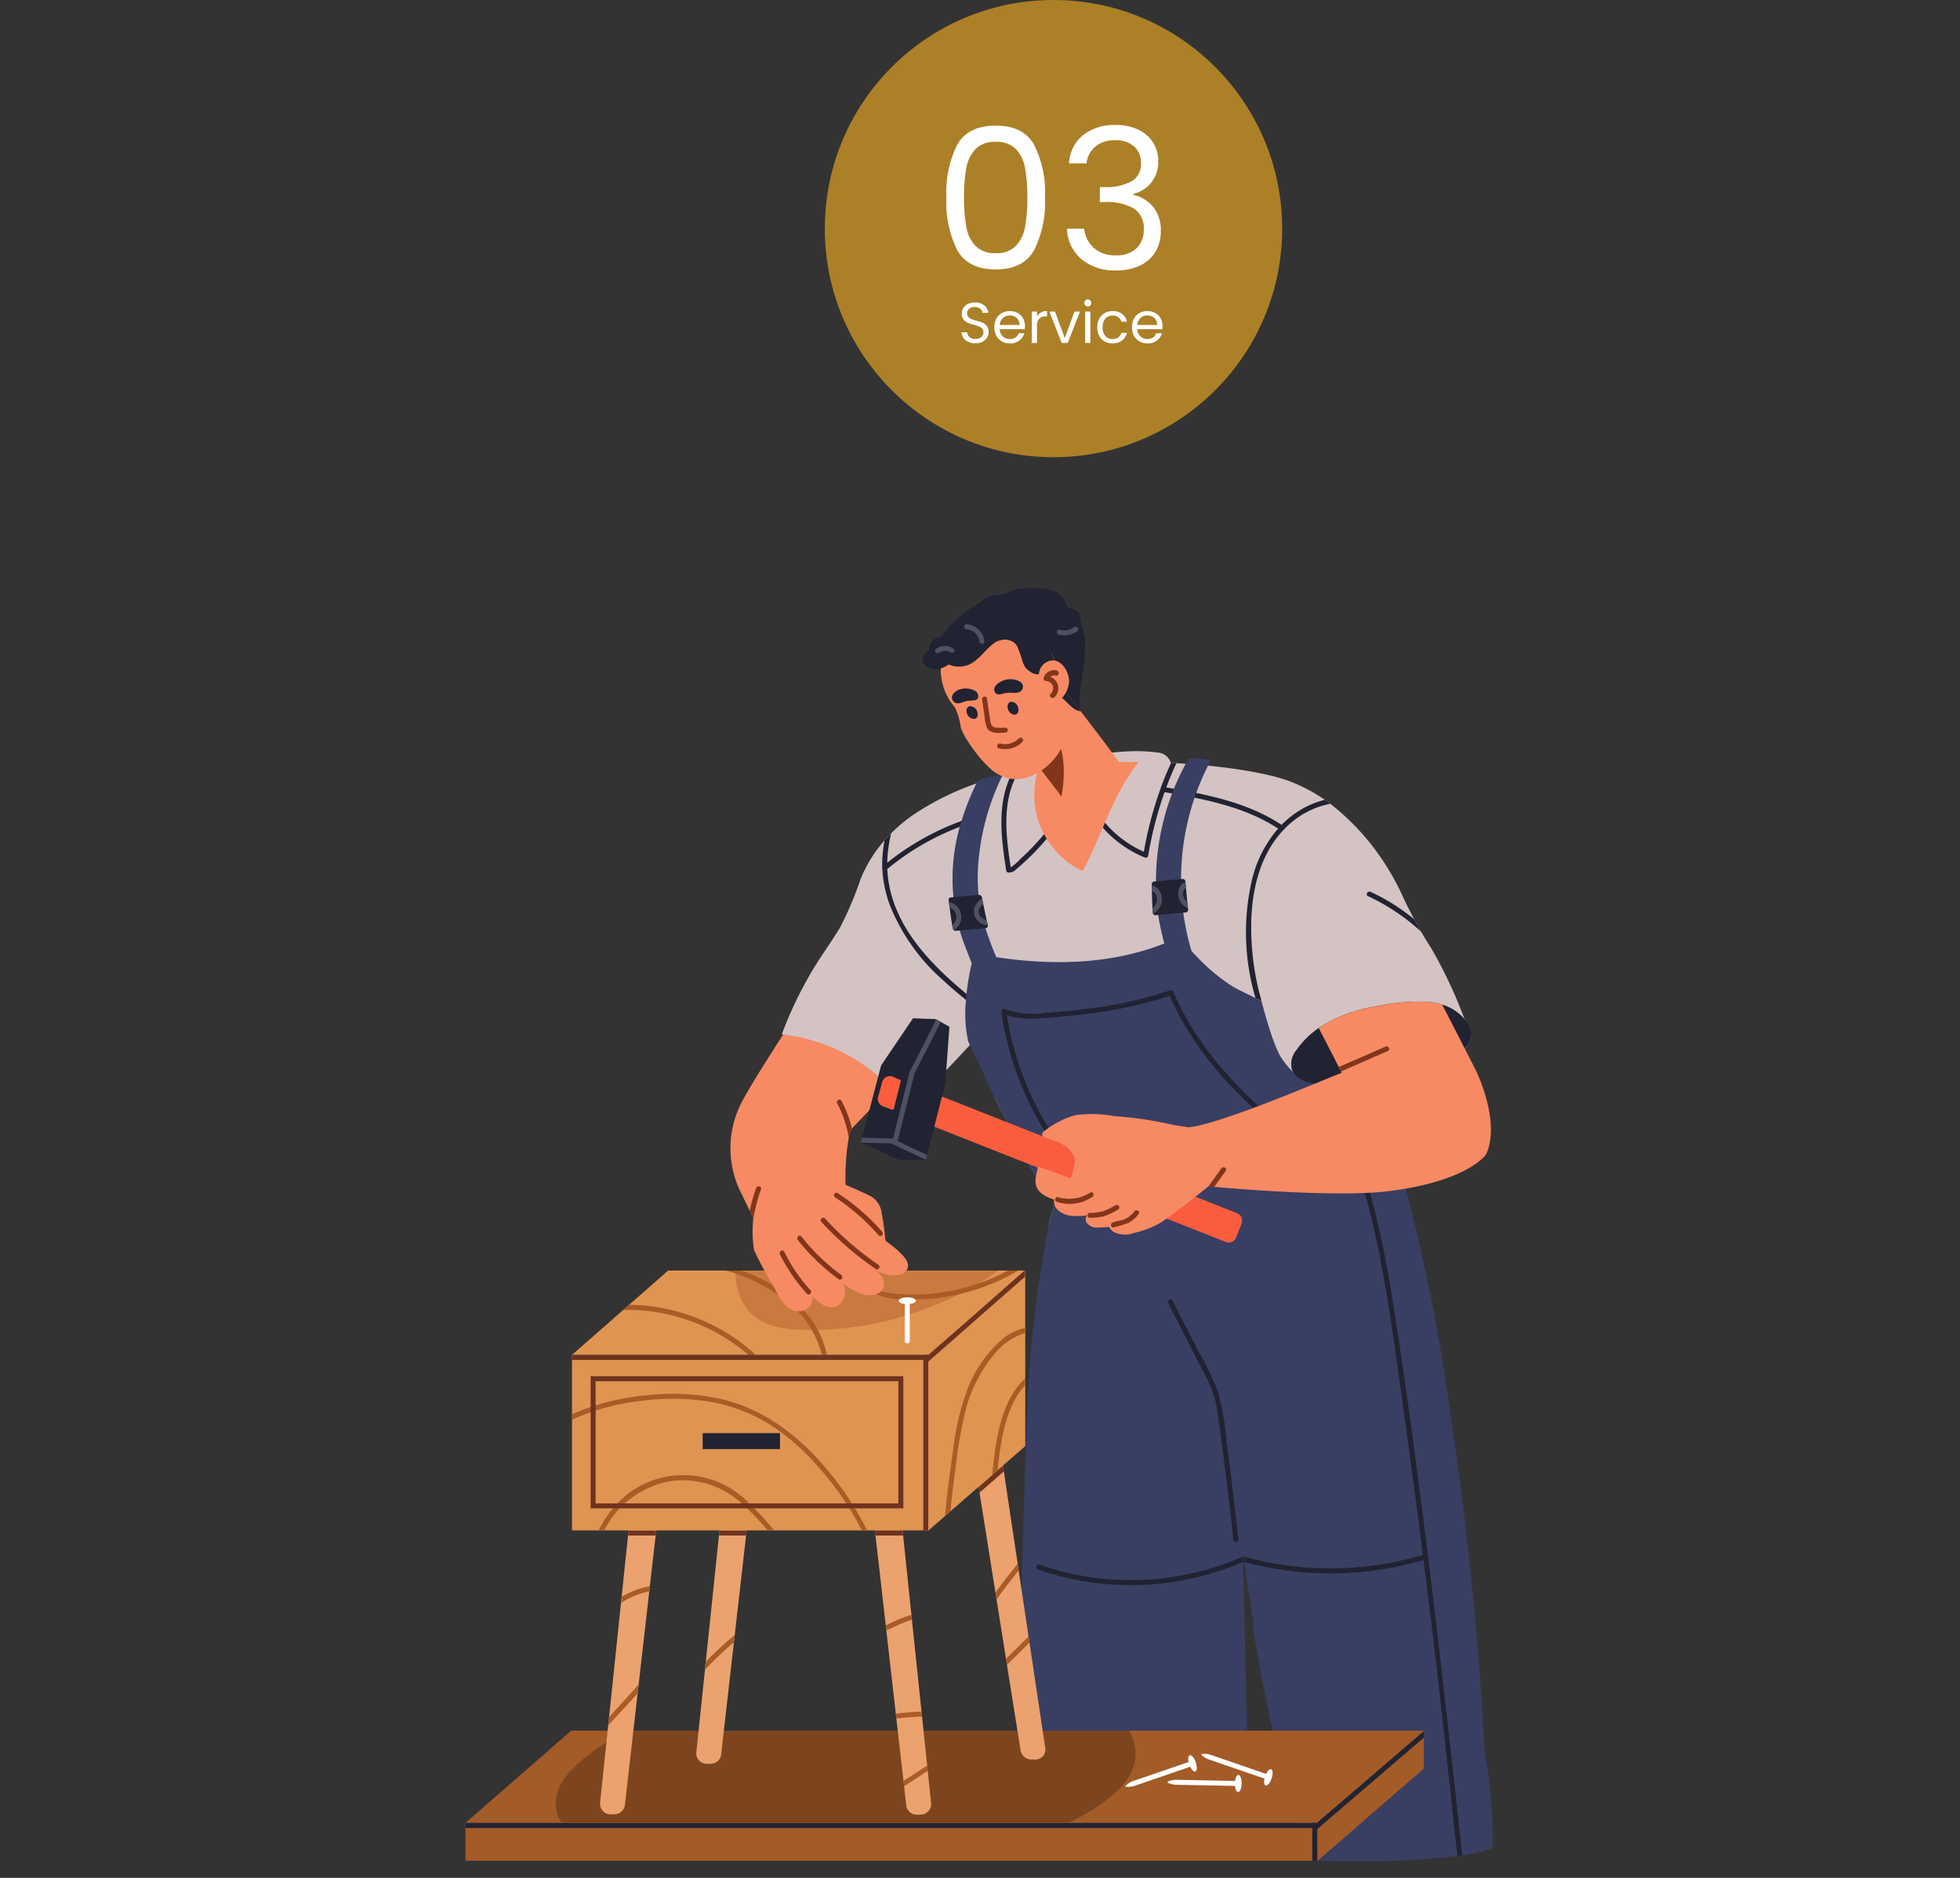 <?xml version="1.0" encoding="UTF-8"?>
<svg xmlns="http://www.w3.org/2000/svg" xmlns:xlink="http://www.w3.org/1999/xlink" width="240" height="230" viewBox="0 0 240 230">
  <rect x="0" y="0" width="240" height="230" fill="#333333" stroke="none"/>
  <defs>
    <clipPath id="a">
      <rect width="125.776" height="156" transform="translate(0 0)" fill="none"></rect>
    </clipPath>
  </defs>
  <g transform="translate(-1081 -1130)">
    <rect width="240" height="230" transform="translate(1081 1130)" fill="rgba(255,255,255,0)"></rect>
    <g transform="translate(9 -1)">
      <g transform="translate(957 -219)">
        <circle cx="28" cy="28" r="28" transform="translate(216 1350)" fill="#ac8027"></circle>
        <path d="M-13.116-8.856A12.9,12.9,0,0,1-11.772-15.3q1.344-2.316,4.7-2.316,3.336,0,4.68,2.316A12.9,12.9,0,0,1-1.044-8.856,13.15,13.15,0,0,1-2.388-2.328Q-3.732,0-7.068,0q-3.36,0-4.7-2.328A13.15,13.15,0,0,1-13.116-8.856Zm9.912,0A19.317,19.317,0,0,0-3.48-12.4a4.5,4.5,0,0,0-1.128-2.34,3.251,3.251,0,0,0-2.46-.888,3.284,3.284,0,0,0-2.484.888A4.5,4.5,0,0,0-10.68-12.4a19.317,19.317,0,0,0-.276,3.54,20,20,0,0,0,.276,3.624A4.512,4.512,0,0,0-9.552-2.88a3.284,3.284,0,0,0,2.484.888,3.251,3.251,0,0,0,2.46-.888A4.512,4.512,0,0,0-3.48-5.232,20,20,0,0,0-3.2-8.856Zm5.112-4.128a4.7,4.7,0,0,1,1.7-3.456A6.118,6.118,0,0,1,7.6-17.688a6.293,6.293,0,0,1,2.82.588,4.238,4.238,0,0,1,1.8,1.6,4.306,4.306,0,0,1,.612,2.28,4.021,4.021,0,0,1-.852,2.568,3.828,3.828,0,0,1-2.22,1.392v.12a4.434,4.434,0,0,1,2.472,1.512A4.55,4.55,0,0,1,13.14-4.68a4.869,4.869,0,0,1-.624,2.46A4.3,4.3,0,0,1,10.644-.5a6.646,6.646,0,0,1-3,.624A6.39,6.39,0,0,1,3.468-1.212a5.156,5.156,0,0,1-1.824-3.78H3.756A3.624,3.624,0,0,0,4.932-2.64a3.854,3.854,0,0,0,2.688.912A3.463,3.463,0,0,0,10.176-2.6a3.069,3.069,0,0,0,.876-2.268,2.874,2.874,0,0,0-1.2-2.592,6.654,6.654,0,0,0-3.624-.792H5.676V-10.08h.576a6.485,6.485,0,0,0,3.336-.732,2.409,2.409,0,0,0,1.128-2.2,2.65,2.65,0,0,0-.828-2.04,3.35,3.35,0,0,0-2.364-.768,3.6,3.6,0,0,0-2.4.768,3.112,3.112,0,0,0-1.08,2.064Z" transform="translate(244 1383)" fill="#fff"></path>
        <path d="M-10.563.049a2.087,2.087,0,0,1-.865-.172,1.441,1.441,0,0,1-.6-.476,1.22,1.22,0,0,1-.224-.7h.679a.894.894,0,0,0,.283.578,1.017,1.017,0,0,0,.725.234,1.059,1.059,0,0,0,.717-.227A.738.738,0,0,0-9.583-1.3a.663.663,0,0,0-.154-.455.984.984,0,0,0-.385-.266,6.016,6.016,0,0,0-.623-.2,5.487,5.487,0,0,1-.774-.252,1.246,1.246,0,0,1-.5-.4,1.162,1.162,0,0,1-.207-.725,1.255,1.255,0,0,1,.2-.707,1.322,1.322,0,0,1,.571-.476,2.009,2.009,0,0,1,.843-.168A1.767,1.767,0,0,1-9.482-4.6a1.267,1.267,0,0,1,.494.91h-.7a.755.755,0,0,0-.294-.494,1.044,1.044,0,0,0-.686-.213.994.994,0,0,0-.651.207.705.705,0,0,0-.252.578.626.626,0,0,0,.151.434.97.97,0,0,0,.371.256q.221.087.62.2a5.818,5.818,0,0,1,.777.263,1.3,1.3,0,0,1,.5.4,1.16,1.16,0,0,1,.21.732,1.284,1.284,0,0,1-.189.672,1.389,1.389,0,0,1-.56.511A1.848,1.848,0,0,1-10.563.049ZM-4.5-2.065a3.749,3.749,0,0,1-.021.385H-7.588A1.24,1.24,0,0,0-7.2-.794a1.236,1.236,0,0,0,.858.318,1.178,1.178,0,0,0,.689-.192,1.019,1.019,0,0,0,.389-.514h.686a1.649,1.649,0,0,1-.616.9A1.859,1.859,0,0,1-6.342.063a1.939,1.939,0,0,1-.977-.245,1.734,1.734,0,0,1-.675-.7,2.16,2.16,0,0,1-.245-1.047A2.191,2.191,0,0,1-8-2.968a1.671,1.671,0,0,1,.669-.689,1.99,1.99,0,0,1,.99-.242,1.925,1.925,0,0,1,.966.238,1.648,1.648,0,0,1,.648.655A1.932,1.932,0,0,1-4.5-2.065ZM-5.159-2.2a1.175,1.175,0,0,0-.161-.626,1.047,1.047,0,0,0-.437-.4A1.365,1.365,0,0,0-6.37-3.36a1.181,1.181,0,0,0-.823.308,1.255,1.255,0,0,0-.388.854Zm2.135-1.015a1.222,1.222,0,0,1,.479-.511,1.482,1.482,0,0,1,.76-.182v.658h-.168q-1.071,0-1.071,1.162V0h-.637V-3.836h.637ZM.378-.588l1.19-3.248h.679L.742,0H0L-1.5-3.836h.686ZM3.206-4.459A.419.419,0,0,1,2.9-4.585a.419.419,0,0,1-.126-.308A.419.419,0,0,1,2.9-5.2a.419.419,0,0,1,.308-.126.4.4,0,0,1,.3.126.425.425,0,0,1,.122.308.425.425,0,0,1-.122.308A.4.4,0,0,1,3.206-4.459Zm.308.623V0H2.877V-3.836Zm.847,1.911A2.17,2.17,0,0,1,4.6-2.964a1.712,1.712,0,0,1,.661-.69A1.9,1.9,0,0,1,6.23-3.9,1.893,1.893,0,0,1,7.4-3.556,1.619,1.619,0,0,1,8-2.6H7.315a.985.985,0,0,0-.382-.553,1.177,1.177,0,0,0-.7-.2,1.128,1.128,0,0,0-.882.375,1.534,1.534,0,0,0-.336,1.06A1.559,1.559,0,0,0,5.348-.854a1.124,1.124,0,0,0,.882.378,1.191,1.191,0,0,0,.7-.2.994.994,0,0,0,.385-.56H8a1.687,1.687,0,0,1-.616.942A1.845,1.845,0,0,1,6.23.063a1.9,1.9,0,0,1-.97-.245A1.707,1.707,0,0,1,4.6-.875,2.207,2.207,0,0,1,4.361-1.925Zm7.987-.14a3.749,3.749,0,0,1-.021.385H9.261a1.24,1.24,0,0,0,.389.885,1.236,1.236,0,0,0,.858.318A1.178,1.178,0,0,0,11.2-.669a1.019,1.019,0,0,0,.389-.514h.686a1.649,1.649,0,0,1-.616.9,1.859,1.859,0,0,1-1.148.347,1.939,1.939,0,0,1-.976-.245,1.734,1.734,0,0,1-.676-.7A2.16,2.16,0,0,1,8.61-1.925a2.191,2.191,0,0,1,.238-1.043,1.671,1.671,0,0,1,.669-.689,1.99,1.99,0,0,1,.99-.242,1.925,1.925,0,0,1,.966.238,1.648,1.648,0,0,1,.648.655A1.932,1.932,0,0,1,12.348-2.065ZM11.69-2.2a1.175,1.175,0,0,0-.161-.626,1.047,1.047,0,0,0-.437-.4,1.365,1.365,0,0,0-.613-.136,1.181,1.181,0,0,0-.823.308,1.255,1.255,0,0,0-.389.854Z" transform="translate(245 1392)" fill="#fff"></path>
      </g>
      <g transform="translate(1129 1203)" clip-path="url(#a)">
        <path d="M630.8,165.317a1.787,1.787,0,0,0-1.684-1.356,18.893,18.893,0,0,0-3.508-.144,24.241,24.241,0,0,0-3.361.351,2.663,2.663,0,0,0-2.045,1.085.308.308,0,0,0,.282.456.261.261,0,0,0,.23.1c.507-.029.907.727,1.312,1a3.72,3.72,0,0,0,1.359.53,12.658,12.658,0,0,0,3.2.026c1.128-.079,4.447-.2,4.216-2.038" transform="translate(-544.411 -143.791)" fill="#d4c3c3"></path>
        <path d="M291.1,377.783a12.84,12.84,0,0,0-2.33-.866c-3.62-1.047-7.272-1.995-10.908-2.988-1.151,2.081-9.43,14.3-11.044,17.675a12.2,12.2,0,0,0,.221,11c.3.624.612,1.282.94,1.949.15.305.3.612.457.917,1.417,2.815,2.947,5.554,3.786,6.188a.3.3,0,0,0,.391.3l.116.088a.517.517,0,0,0,.2.149.305.305,0,0,0,.309-.526l-.076-.057-.007-.013a13.758,13.758,0,0,0,3.35-3.369c1.127-1.622,3.792-1.449,3.526-3.389a29.018,29.018,0,0,1,.07-9.24,6.953,6.953,0,0,1,.274-.969c.028-.04.068-.09.118-.15.984-1.158,5.9-5.772,7.529-8.961l2.537-4.977q.385-.757.772-1.515c.072-.142.331-.492.33-.649,0-.368-.305-.463-.558-.592" transform="translate(-233.172 -328.257)" fill="#f78a63"></path>
        <path d="M356.371,595.277A2.717,2.717,0,0,0,355,593.254c-.923-.462-3.861-1.768-4.837-2.089-1.14-.375-1.917-.193-1.89.022a3.049,3.049,0,0,0-.138,2.547,4.345,4.345,0,0,0,2.058,2.024c1.066.589,2.181,1.085,3.243,1.685q.834.471,1.645.979a3.549,3.549,0,0,0,1.462.687.306.306,0,0,0,.305-.305,30.838,30.838,0,0,0-.478-3.524" transform="translate(-305.425 -518.769)" fill="#f78a63"></path>
        <path d="M401.493,208.32a2.428,2.428,0,0,1-1.017,1.587,11.913,11.913,0,0,1-2.362,1.276q-1.339.612-2.73,1.107a33.079,33.079,0,0,1-6.09,1.528c-1.009.153-2.024.263-3.043.324a6.975,6.975,0,0,1-1.934-.015l-1.474-2.009-2.172-2.958-.175-.238a6.587,6.587,0,0,0-1.246-1.488,2.81,2.81,0,0,0-1.7-.4l-.646-.013-.387-.009-.272-.006-.431-.009c-2.089-.04-4.176-.07-6.263-.107-4.865-.088-9.912.051-14.6-1.447a16.755,16.755,0,0,1-6.571-3.8,5,5,0,0,1-1.1.748,4.238,4.238,0,0,1-.988.338l-5.036,5.356-5.469,5.816c-.848.9-1.671,1.839-2.555,2.705a5.027,5.027,0,0,1-.934.741,14.158,14.158,0,0,0-3-3.9,21.614,21.614,0,0,0-9.163-4.91,19.858,19.858,0,0,0-3.05-.562,48.439,48.439,0,0,1,3.84-7.981c1.071-1.783,2.322-3.452,3.372-5.247a42.966,42.966,0,0,0,2.446-5.814,16.649,16.649,0,0,1,2.919-4.71q.388-.445.807-.865h0a19.788,19.788,0,0,1,2.505-2.125,33.609,33.609,0,0,1,12.273-5.163c.264-.06.528-.116.793-.171q1.231-.253,2.464-.446c1.258-.2,2.511-.349,3.744-.464,2.909-.27,5.789-.382,8.541-.368,1.359.007,2.686.044,3.97.109h0c.224.011.446.022.666.035,6.01.344,11.408,1.228,14.1,2.31a21.068,21.068,0,0,1,2.51,1.207q.277.156.542.318.518.315,1,.651.346.238.675.485a29.591,29.591,0,0,1,5.582,5.742,31.432,31.432,0,0,1,3.41,5.866q.619,1.3,1.289,2.554.41.766.845,1.518c.376.649.767,1.289,1.179,1.921a56.845,56.845,0,0,1,4.133,8.788c.3.784.574,1.529.8,2.2" transform="translate(-278.356 -153.291)" fill="#d4c3c3"></path>
        <path d="M430.974,256.307c-5.722-4.425-12.377-9.886-12.745-17.716a31.279,31.279,0,0,1,9.6-5.428c.368-.129.21-.72-.162-.589a32.1,32.1,0,0,0-9.447,5.244,17.016,17.016,0,0,1,.481-3.6q-.42.42-.807.865a16.726,16.726,0,0,0-.274,2.262c-.016.335-.017.67-.007,1a.245.245,0,0,0,.009.221,15.074,15.074,0,0,0,.9,4.39,24.2,24.2,0,0,0,6.673,9.372c1.7,1.567,3.526,2.992,5.356,4.407.307.238.743-.192.431-.431" transform="translate(-366.582 -204.151)" fill="#212332"></path>
        <path d="M527.138,343.483l-.07-.333q-1.706-8.232-3.41-16.463a5.069,5.069,0,0,0-1.137-2.862,3.828,3.828,0,0,0-2.561-.754c-2.752-.079-5.513-.042-8.264.032q-8.261.224-16.478,1.206a181.434,181.434,0,0,0-18.238,3.13c-.343.077,1.431.419,1.729.457q.3,1.742.651,3.48c.251.354.427.777.657,1.132a9.015,9.015,0,0,1,1.245,2.1,4.183,4.183,0,0,1-.229,2.522c-.059.178-.124.355-.189.531.774,2.87,1.675,5.71,2.716,8.49,1.832,3.651,5.18,10.134,5.825,10.856.355.4.725.783,1.114,1.149.159.149.376.291.533.454a19.2,19.2,0,0,0-.923,3.049,4.193,4.193,0,0,0,1.622,1.01,8.719,8.719,0,0,0,3.394.134q8.021-.636,16.036-1.336,9.047-.791,18.088-1.666a.313.313,0,0,0,.305-.305c.118-5.4-1.314-10.758-2.416-16.013" transform="translate(-418.683 -283.572)" fill="#d4c3c3"></path>
        <path d="M564.727,451.879q-.2-3.747-.457-7.491-1.182-16.916-3.707-33.7a229.1,229.1,0,0,0-6.582-31.73q-1.136-3.794-2.516-7.51-.372-1-.765-1.986-.632-.018-1.264-.067-.522-.04-1.043-.1c-2.376-.289-4.391.933-6.565-.076a12.122,12.122,0,0,1-2.01-2.3c-1.114-1.749-2.407-6.928-2.407-6.928s-1.934-.975-2.3-1.143a12.706,12.706,0,0,1-1.236-.655,21.76,21.76,0,0,1-4.214-3.472c-.358-.362-.71-.728-1.059-1.1a3.693,3.693,0,0,0-.883-.856,1.091,1.091,0,0,0-.418-.1.86.86,0,0,0-.26-.2c-.269-.1-.37.042-.535.188-.259.23-.678.492-.962.269-7.386,2.924-15.583,2.726-23.292,1.229a28.719,28.719,0,0,0-1.039,5.789,15.938,15.938,0,0,0,.283,4.988c.513,1.107,1.08,2.191,1.594,3.292.32.684.616,1.379.9,2.079.208.426.492,1,.827,1.667,1.832,3.651,5.18,10.134,5.825,10.856.355.4.726.783,1.114,1.149.159.149.376.291.533.454a19.209,19.209,0,0,0-.923,3.049,141.114,141.114,0,0,0-2.544,20.528c-.567,10.564-1.381,47.9-1.142,49a2.166,2.166,0,0,0,.645,1.24,2.409,2.409,0,0,0,1.651.354c1.246-.029,2.493-.078,3.739-.117l7.769-.247,7.525-.238,3.884-.123c.611-.02,1.239,0,1.846-.067.812-.092,1.044-.639,1.069-1.369.079-2.45-.111-4.939-.169-7.391q-.093-3.888-.184-7.777-.15-6.29-.3-12.583c0-.015,0-.028,0-.043l-.015-.6c0-.013,0-.027,0-.04l-.015-.636c.029.219.06.438.09.657s.06.44.09.658q.244,1.75.5,3.5.343,2.3.718,4.6a.312.312,0,0,0-.125.309,223.111,223.111,0,0,0,6.505,27.886.317.317,0,0,0,.294.224,103.921,103.921,0,0,0,11.474.061q2.867-.145,5.722-.449c.332-.035.664-.072,1-.114.2-.024.4-.05.6-.078a16.771,16.771,0,0,0,3.491-.821.316.316,0,0,0,.224-.294,57.919,57.919,0,0,0-.978-11.612" transform="translate(-439.938 -309.377)" fill="#393e63"></path>
        <path d="M494.865,220.1q-1.261-2.461-2.445-4.961a62.652,62.652,0,0,1-3-7.1,23.205,23.205,0,0,1-.069-14.1,31.576,31.576,0,0,1,2.011-5.026c.066-.039.133-.077.2-.11a6.238,6.238,0,0,1,2.821-.521,29.6,29.6,0,0,0-2.931,10.626,21.391,21.391,0,0,0,.592,7.191,49.019,49.019,0,0,0,2.791,7.04q1.363,2.946,2.838,5.839-1.423.519-2.812,1.126" transform="translate(-428.651 -165.265)" fill="#393e63"></path>
        <path d="M571.538,420.192c-5.5-4.551-10.512-9.918-13.332-16.565a.305.305,0,0,0-.345-.14,51.379,51.379,0,0,1-10.155,2.264c-1.683.214-3.373.372-5.065.5a10.3,10.3,0,0,1-5.026-.446.31.31,0,0,0-.449.345,38.4,38.4,0,0,0,7.912,18.306c.244.308.674-.127.432-.432a37.82,37.82,0,0,1-7.67-17.482,10.753,10.753,0,0,0,4.242.36c1.8-.12,3.6-.284,5.4-.507a52.9,52.9,0,0,0,10.3-2.232c2.855,6.585,7.859,11.937,13.331,16.466.3.249.735-.181.432-.432" transform="translate(-471.552 -354.195)" fill="#212332"></path>
        <path d="M712.8,742.911q-.655-6.032-1.458-12.046a35.382,35.382,0,0,0-.931-5.74,33.674,33.674,0,0,0-2.458-5.17l-3.212-6.292c-.179-.35-.706-.042-.527.308l3.545,6.942c.538,1.054,1.111,2.1,1.6,3.177a13.012,13.012,0,0,1,.943,3.641q1.071,7.572,1.887,15.179c.042.387.653.391.611,0" transform="translate(-618.167 -626.362)" fill="#212332"></path>
        <path d="M806.823,662.724c-.2.028-.4.054-.6.078-.74-6.857-2.194-20.273-2.795-25.314q-.65-5.465-1.345-10.927a40.277,40.277,0,0,1-21.947.232q-.046-.328-.09-.658a39.693,39.693,0,0,0,21.894-.167.345.345,0,0,1,.067-.013q-1.18-9.27-2.476-18.527c-1.362-9.717-2.567-19.563-5.545-28.948-.12-.376.47-.535.589-.161a113.9,113.9,0,0,1,3.674,16.228c1.606,9.87,2.88,19.805,4.154,29.724,1.2,9.347,3.266,27.814,4.421,38.455" transform="translate(-684.77 -507.495)" fill="#212332"></path>
        <path d="M597.684,972.106c0,.015,0,.028,0,.043a34.629,34.629,0,0,1-25.1.934c-.369-.129-.21-.719.162-.589a34.02,34.02,0,0,0,24.829-.96.318.318,0,0,1,.089-.026l.015.6" transform="translate(-502.469 -852.849)" fill="#212332"></path>
        <path d="M542.908,193.107a30.342,30.342,0,0,1-2.468,2.635c-.452.426-.915.839-1.394,1.234a1.114,1.114,0,0,1-.972.37.294.294,0,0,1-.214-.214c-.606-3.921-1.191-8.246.68-11.87.264-.06.528-.116.793-.171-2.047,3.5-1.517,7.758-.922,11.629a6.458,6.458,0,0,0,1.194-1.038c.325-.294.641-.6.953-.905.673-.669,1.309-1.373,1.918-2.1.253-.3.683.133.432.432" transform="translate(-471.648 -162.484)" fill="#212332"></path>
        <path d="M849.6,418.845a3.368,3.368,0,0,0-.812-1.881c-.055-.067-.111-.133-.167-.2a5.647,5.647,0,0,0-2.575-1.59,8.417,8.417,0,0,0-1.985-.355,26.256,26.256,0,0,0-6.25.591,17.778,17.778,0,0,0-6.881,2.63A10.705,10.705,0,0,0,828.77,420c-.187.224-.365.458-.534.7a2.683,2.683,0,0,0-.583,2.475,2.592,2.592,0,0,0,1.53,1.357,5.623,5.623,0,0,0,1.26.335,7.831,7.831,0,0,0,1.784.051,1.908,1.908,0,0,0,.187.049,6.975,6.975,0,0,0,1.933.015c1.019-.061,2.034-.171,3.043-.324a33.081,33.081,0,0,0,6.09-1.528q1.389-.493,2.73-1.107a11.914,11.914,0,0,0,2.362-1.276c.081-.062.159-.128.233-.2a2.269,2.269,0,0,0,.784-1.39,1.8,1.8,0,0,0,.012-.315" transform="translate(-726.455 -364.131)" fill="#212332"></path>
        <path d="M641.986,175.556c-.148.276-.28.562-.405.848-.5,1.137-.938,2.3-1.334,3.483a45.594,45.594,0,0,0-1.741,7.024.3.3,0,0,1-.375.214,13.942,13.942,0,0,1-5.948-4.614c-.235-.316.3-.62.528-.308a13.191,13.191,0,0,0,5.269,4.2,45.3,45.3,0,0,1,1.9-7.32,35.4,35.4,0,0,1,1.37-3.417l.07-.144h0c.223.011.446.022.666.035" transform="translate(-554.916 -154.083)" fill="#212332"></path>
        <path d="M574.472,174.99c-1.232.115-2.486.266-3.744.464a10.439,10.439,0,0,0,.084,6.638,10.586,10.586,0,0,0,5.052,5.772.309.309,0,0,0,.418-.109c2.02-3.84,3.289-8.066,5.689-11.707q.488-.74,1.042-1.427c-2.752-.015-5.632.1-8.541.368" transform="translate(-500.58 -153.293)" fill="#f78a63"></path>
        <path d="M493.333,19.756a7.506,7.506,0,0,0-1.925-4.419,7.687,7.687,0,0,0-.647-.634,8.759,8.759,0,0,0-9.979-.789c-.159.093-.315.192-.467.3a10.506,10.506,0,0,0-1.684,1.455A17.982,17.982,0,0,0,477.2,17.4c-.057.076-.113.152-.169.23-.087.121-.175.244-.259.365a10.76,10.76,0,0,0-.607.966c-.019.046-.036.1-.054.142.147.3.344.585.483.834a11.478,11.478,0,0,0,.9,1.388,6.441,6.441,0,0,0,1.806,1.54,7,7,0,0,0,.253-.917c.015-.077.133-.044.118.032a7.064,7.064,0,0,1-.264.949c.184.111.372.219.562.325a.061.061,0,0,1-.062.106c-.184-.1-.364-.207-.541-.313-.194.538-.429,1.062-.642,1.593a5.132,5.132,0,0,1,1.36,2.169c.018.055.036.111.053.167a18.062,18.062,0,0,0,4.633,1.61c.006,0,.008,0,.013,0,2.274.463,8.112-.389,8.308-.792-.429-.286.374-6.61.245-8.039" transform="translate(-417.955 -11.167)" fill="#212332"></path>
        <path d="M486.345,10.42c-.327-2.124-2.274-3.9-4.244-4.733-4.23-1.786-8.75-.264-11.945,2.945a10.738,10.738,0,0,0-.732.811c-.109.133-.222.275-.337.424a6.529,6.529,0,0,0-1.457,2.834,1.713,1.713,0,0,0,1.793,1.87l.029,0a.3.3,0,0,0,.241-.018c.672-.34,1.428-.093,2.041-.519a4.451,4.451,0,0,1,1.962-.791c.093-.013.187-.026.283-.037.016,0,.031,0,.046,0a9.685,9.685,0,0,1,2.21.039q.277.033.55.081a16.4,16.4,0,0,1,2.1.511,10.149,10.149,0,0,1,4.207,2.18,6.759,6.759,0,0,1,1.3,1.767c.257.5.353,1.141.876,1.435.16.09.445.716.427.514a21.845,21.845,0,0,1,.325-4.641,21.6,21.6,0,0,0,.326-4.662" transform="translate(-410.501 -4.326)" fill="#212332"></path>
        <path d="M561.983,104.385c-.1,2.826-3.051,5.29-5.843,5.8-.126-.17-2.063-2.7-3.939-5.146-1.464-1.9-2.891-3.755-3.4-4.39a44.147,44.147,0,0,0,3.608-5.41c.387-.64,1.085-.324,1.446-.9.141.176.27.321.392.447a8.429,8.429,0,0,0,.693.618,5.78,5.78,0,0,1,.922.94l.231.294q.5.643,1,1.287,2.479,3.2,4.886,6.459" transform="translate(-481.774 -82.817)" fill="#f78a63"></path>
        <path d="M578.957,149.926a9.9,9.9,0,0,0-.83-2.01,9.52,9.52,0,0,1-1.792,4.121c.657.85,1.367,1.766,2.015,2.622.189.249.375.5.563.748a16.14,16.14,0,0,0,.288-3.2,11.628,11.628,0,0,0-.244-2.278" transform="translate(-505.941 -129.85)" fill="#82351a"></path>
        <path d="M492.416,43.1a4.468,4.468,0,0,1-.184.718,7.621,7.621,0,0,1-4.288,5.312,4.486,4.486,0,0,1-4.132-.122c-1.73-.855-4.367-4.621-4.641-5.812a8.052,8.052,0,0,0-.695-2.4,7.027,7.027,0,0,1-1.565-6.221c.078-.459-.137-1.05.132-1.607a10.15,10.15,0,0,1,.664-.912c.093-.114.187-.228.282-.341.06-.072.121-.144.182-.215.474-.552,7.472-2.7,9.162-1.2a14.907,14.907,0,0,1,3.47,4.985c.031.064.062.126.094.188a3.739,3.739,0,0,1,.2.558,23.03,23.03,0,0,1,.6,2.7c.065.39.12.78.16,1.149a10.662,10.662,0,0,1,.067,1.087c0,.908.58,1.563.486,2.135" transform="translate(-418.533 -26.145)" fill="#f78a63"></path>
        <path d="M535.691,150.2a2.373,2.373,0,0,1-2.286.651c-.382-.093-.544.5-.162.589a3.005,3.005,0,0,0,2.88-.807.306.306,0,0,0-.432-.432" transform="translate(-467.921 -131.778)" fill="#82351a"></path>
        <path d="M595.236,84.911l-.231-.294a5.78,5.78,0,0,0-.922-.94,23.03,23.03,0,0,0-.6-2.7,11.911,11.911,0,0,1-.062,1.192c-.009.287-.033.589-.028.887a2.687,2.687,0,0,0,.092.716,2.333,2.333,0,0,0,.761,1.052l.068.061c.446.4,1.207,1.322,1.925,1.312q-.5-.645-1-1.287" transform="translate(-520.913 -71.088)" fill="#212332"></path>
        <path d="M487.976,24.931a.451.451,0,0,0-.326-.007c-.336.1-.592.46-.867.754a.912.912,0,0,1-.435.548,1.361,1.361,0,0,1-1.286-.046,2.936,2.936,0,0,1-.8-.651,5.72,5.72,0,0,1-.3-.567,16.762,16.762,0,0,0-.719-2.072,1.713,1.713,0,0,0-.415-.454,1.991,1.991,0,0,0-1.778-.194c-.155.042-.307.092-.453.144a13.821,13.821,0,0,1-1.814.661c-.149.016-.3.034-.463.056a1.884,1.884,0,0,1-.475-.045c-.077-.017-.11.1-.033.118l.012,0a8.487,8.487,0,0,0-3.849,1.4c-.02.017-.038.035-.056.053a.459.459,0,0,0-.066.1c-.044.067-.087.138-.127.211-.022.037-.043.075-.061.112-.009.013-.016.028-.023.042-.032.06-.062.121-.093.184,0-.037,0-.072,0-.11a6.7,6.7,0,0,1,.089-.868,7.152,7.152,0,0,1,.579-1.689,10.156,10.156,0,0,1,.664-.912c.093-.114.187-.228.282-.341.06-.072.121-.144.182-.215.17-.2.344-.4.524-.59.018-.02.035-.039.054-.057.294-.318.6-.629.929-.92l.032-.029a9.663,9.663,0,0,1,1.771-1.28,6.262,6.262,0,0,1,6.008,1.246c1.649,1.461,2.346,3.475,3.314,5.416" transform="translate(-415.706 -15.786)" fill="#212332"></path>
        <path d="M543.475,115.061a.9.9,0,0,0,.867.7c.344-.05.513-.446.377-.885a.9.9,0,0,0-.867-.7c-.344.05-.513.446-.377.885" transform="translate(-477.054 -100.226)" fill="#212332"></path>
        <path d="M502.372,119.55a.9.9,0,0,0,.921.63c.338-.078.475-.486.3-.912a.9.9,0,0,0-.921-.63c-.338.078-.475.486-.3.912" transform="translate(-440.948 -104.136)" fill="#212332"></path>
        <path d="M578.552,75.273c.021.948-.741,2.6-1.874,2.621a12.732,12.732,0,0,1-1.649-2.566L575,75.253a1.787,1.787,0,0,1,1.124-2.392l.022-.006c1.37-.4,2.382,1.242,2.407,2.419" transform="translate(-504.649 -63.903)" fill="#f78a63"></path>
        <path d="M581.129,82.618a1.361,1.361,0,0,0-1.584.835.324.324,0,0,0,.311.453.89.89,0,0,1,.527,1.564c-.29.288.2.7.487.409a1.5,1.5,0,0,0-.523-2.487.729.729,0,0,1,.665-.149c.4.093.515-.532.118-.625" transform="translate(-508.736 -72.496)" fill="#82351a"></path>
        <path d="M520.694,112.837a10.9,10.9,0,0,1-1.111,0c-.633-.04-.687-.6-.764-1.106l-.378-2.486c-.059-.387-.648-.223-.589.162l.288,1.894a5.557,5.557,0,0,0,.292,1.509c.392.831,1.5.662,2.261.633.392-.015.394-.626,0-.611" transform="translate(-454.598 -95.712)" fill="#82351a"></path>
        <path d="M533.494,92.291c-.173-.427-.766-.592-1.175-.649a2.489,2.489,0,0,0-2.051.688.728.728,0,0,0-.187.845c.235.487.808.267,1.2.171a3.377,3.377,0,0,1,.946-.051,1.974,1.974,0,0,0,.868-.1.727.727,0,0,0,.4-.9" transform="translate(-465.274 -80.433)" fill="#212332"></path>
        <path d="M487.614,102.016c.006-.436.433-.749.745-.914a2.4,2.4,0,0,1,2.069.082.76.76,0,0,1,.413.716c-.038.507-.568.465-.913.486a3.9,3.9,0,0,0-.98.192,1.5,1.5,0,0,1-.731.145.73.73,0,0,1-.6-.707" transform="translate(-428.056 -88.583)" fill="#212332"></path>
        <path d="M487.537,523.274,449.96,508.413a.987.987,0,0,1-.555-1.281l.667-1.685a.987.987,0,0,1,1.281-.555l37.577,14.861a.987.987,0,0,1,.555,1.281l-.667,1.686a.987.987,0,0,1-1.281.555" transform="translate(-394.454 -443.163)" fill="#fa5d3e"></path>
        <path d="M407,461.141l-1.9,13.1-.089.612,0,.02,0,.029-3.257-.021-4.6-2.1L402.3,466.7Z" transform="translate(-348.636 -404.817)" fill="#212332"></path>
        <path d="M405.485,431.742l-5.243,14.525-.22.609h-.413l-3.305.01,0-.01.161-.611,2.33-8.858,3.9-5.769Z" transform="translate(-347.899 -378.92)" fill="#212332"></path>
        <path d="M433.789,433.408l-.508,6.967-2.227,8.727-.149.584,0,.018,0,.01-1.241-.6-2.362-1.142-.369-.177-.194-.094-.088-.043.016-.062,1.535-6.068.679-2.681,3.245-6.376.061.034.533.3Z" transform="translate(-374.533 -379.649)" fill="#212332"></path>
        <path d="M404.377,449.319l.06.028-.149.584,0,.02h0l-1.243-.59-2.641-1.253a.3.3,0,0,1-.09-.066h0l-.193-.093s0-.006,0-.01l-3.794-.084.16-.607,3.785.084c.031-.125.062-.248.093-.373l.689-2.765q.462-1.854.925-3.706l.249-1a.285.285,0,0,1,.018-.242l.081-.151a.315.315,0,0,1,.06-.114c1.011-1.905,1.964-3.811,2.923-5.715q.128-.256.258-.512l.533.3c-.822,1.631-1.635,3.26-2.479,4.892q-.357.687-.722,1.375l-.348,1.395q-.075.308-.153.616l-.77,3.09q-.4,1.609-.8,3.216c1.185.589,2.37,1.138,3.554,1.686" transform="translate(-347.916 -379.895)" fill="#4f5161"></path>
        <path d="M416.127,490.246c-.144.58-.576,2.314-.818,3.287a.214.214,0,0,1-.286.147l-.347-.136-.723-.269A.986.986,0,0,1,413.4,492l.5-1.8a.986.986,0,0,1,1.28-.555l.422.2.4.157a.214.214,0,0,1,.129.251" transform="translate(-362.845 -429.776)" fill="#fa5d3e"></path>
        <path d="M625.363,423.265c-.125-.261-.642-1.279-1.378-2.715-.754-1.472-1.734-3.383-2.758-5.373a8.417,8.417,0,0,0-1.985-.355,26.256,26.256,0,0,0-6.25.591,17.778,17.778,0,0,0-6.881,2.63c1.028,1.992,1.957,3.795,2.451,4.781.115.228.205.412.27.545.035.073.062.132.081.172-.11.01-1.406.553-3.29,1.326-4.509,1.85-12.386,5.016-15.441,5.339-.568-.094-1.16-.184-1.764-.268a45.354,45.354,0,0,0-7.321-1.1,15.212,15.212,0,0,0-4.788-.127,11.088,11.088,0,0,0-3.885,2.018c-.2.139-.277.515,0,.633q.908.386,1.837.708c.659.279,2.241,1.127,1.935,2.733a9.16,9.16,0,0,1-.471,1.668c-.292-.117-.584-.233-.878-.347q-1.515-.583-3.063-1.076c-.06-.02-.09.05-.065.092-.309,1.325-.664,2.376.622,3.292a4.9,4.9,0,0,0,1.372.619c-.17,1.148.992,1.859,2,1.976a8.294,8.294,0,0,0,2.041-.039.767.767,0,0,0-.1.827,1.478,1.478,0,0,0,1.424.662,11.826,11.826,0,0,0,1.359-.086,1.7,1.7,0,0,0,.546.612,2.975,2.975,0,0,0,2.465.145q.09-.016.18-.037a11.6,11.6,0,0,0,3.043-1.185c.851-.451,4.843-3.582,5.916-4.478h.009c.151.011.392.031.708.057,3.374.28,15.4,1.284,21.46.509,9.069-1.158,11.672-4.1,11.9-4.629,1.538-3.612-.715-8.909-1.3-10.127" transform="translate(-501.633 -364.131)" fill="#f78a63"></path>
        <path d="M595.592,606.089a4.847,4.847,0,0,1-4.029.574c-.391-.039-.388.572,0,.611a5.007,5.007,0,0,0,4.191-.6c.361-.143.2-.734-.162-.589" transform="translate(-519.053 -532.041)" fill="#82351a"></path>
        <path d="M627.023,618.808a9.287,9.287,0,0,1-1.506.731,6.2,6.2,0,0,1-1.631.2c-.392.013-.394.624,0,.611a6.857,6.857,0,0,0,1.794-.217,10.035,10.035,0,0,0,1.652-.793c.348-.183.04-.71-.308-.527" transform="translate(-547.425 -543.193)" fill="#82351a"></path>
        <path d="M650.03,624.308a3.014,3.014,0,0,1-1.183.954c-.474.21-1,.219-1.477.405-.362.141-.2.732.162.589a16.622,16.622,0,0,0,1.775-.541,3.714,3.714,0,0,0,1.25-1.1c.236-.314-.294-.619-.527-.308" transform="translate(-568.121 -547.941)" fill="#82351a"></path>
        <path d="M746.847,581.422l-1.424,1.977c-.316-.027-.557-.046-.708-.057l1.6-2.229c.228-.316.757-.011.528.309" transform="translate(-653.754 -510.019)" fill="#82351a"></path>
        <rect width="104.403" height="4.641" transform="translate(0 151.269)" fill="#a35b28"></rect>
        <path d="M867.507,1145.989v4.64L854.53,1161.9v-4.641l7.284-6.324Z" transform="translate(-750.157 -1006.018)" fill="#a35b28"></path>
        <path d="M117.354,1145.989l-12.947,11.3H0l12.947-11.3Z" transform="translate(-0.004 -1006.018)" fill="#a35b28"></path>
        <rect width="0.611" height="4.641" transform="translate(103.691 151.269)" fill="#212332"></rect>
        <rect width="104.302" height="0.611" transform="translate(0 151.283)" fill="#212332"></rect>
        <path d="M863.6,1146.469v.793q-6.488,5.568-12.977,11.134l-.049.042a.3.3,0,0,1-.386-.462l7.719-6.622Z" transform="translate(-746.251 -1006.439)" fill="#212332"></path>
        <path d="M161.113,1147.057a6.64,6.64,0,0,0-.479-1.068H99.181a26.183,26.183,0,0,0-4.657,2.875c-1.825,1.43-4.111,3.463-4.13,5.982a4.535,4.535,0,0,0,.738,2.44h62.04a23.951,23.951,0,0,0,6.056-3.972c1.733-1.655,2.705-3.894,1.886-6.259" transform="translate(-79.353 -1006.018)" fill="#7d451e"></path>
        <path d="M162.274,684.609l-.105.093-.084.075-.062.054-11.521,10.1H106.775l6.284-5.511.711-.624,4.778-4.191Z" transform="translate(-93.733 -600.991)" fill="#e09451"></path>
        <path d="M270.8,684.609a7.441,7.441,0,0,0,1.214,4.469c1.5,2.18,4,2.636,6.481,2.762a39.1,39.1,0,0,0,16.818-3.047,34.253,34.253,0,0,0,7.325-3.961c.1-.073.2-.147.294-.222Z" transform="translate(-237.72 -600.991)" fill="#c97a3f"></path>
        <path d="M515.658,899.261h-.476a1.357,1.357,0,0,1-1.329-1.135l-1.668-10.477-.117-.732-1.154-7.253-.137-.857-1.947-12.225-.112-.7-.791-4.97h3.42l.353,2.36.105.7L513.5,875.28l.122.818,1.21,8.081.114.758,1.932,12.911a1.218,1.218,0,0,1-1.216,1.412" transform="translate(-445.887 -755.757)" fill="#eba26e"></path>
        <path d="M142.237,913.909l-.437,3.835-.07.611-.707,6.2-.072.631-1.3,11.391-.126,1.1-1.559,13.68a1.287,1.287,0,0,1-1.279,1.142h-.476a1.288,1.288,0,0,1-1.28-1.421l.991-9.478.105-1.013,1.462-13.992.078-.756.783-7.491.064-.611.4-3.835Z" transform="translate(-118.447 -802.284)" fill="#eba26e"></path>
        <path d="M476.328,684.619v21.5l-3.381,2.948-.652.57-5.131,4.475-.667.581-1.942,1.694-.031.027v-21.5l11.552-10.075.062-.054.084-.075Z" transform="translate(-407.787 -601)" fill="#e09451"></path>
        <path d="M238.685,863.219l-1.142,10.026-.07.611-1.389,12.188-.1.881-1.566,13.749a1.287,1.287,0,0,1-1.279,1.141h-.476a1.287,1.287,0,0,1-1.28-1.42l1.054-10.095.1-.991,1.613-15.453.064-.611,1.047-10.026Z" transform="translate(-203.116 -757.785)" fill="#eba26e"></path>
        <path d="M412.948,952.835h-.476a1.287,1.287,0,0,1-1.279-1.141l-.267-2.348-.074-.66-.87-7.631-.07-.6L408.755,930.3l-.073-.649-1.254-11.006-.07-.611-.432-3.795h3.42l.4,3.795.064.611,1.014,9.705.062.6,1.175,11.243.064.607.628,6.009.068.653.412,3.948a1.287,1.287,0,0,1-1.28,1.42" transform="translate(-357.223 -802.574)" fill="#eba26e"></path>
        <rect width="43.726" height="21.497" transform="translate(13.042 93.945)" fill="#e09451"></rect>
        <path d="M174.268,725.054h0a.321.321,0,0,1-.524.183l-.206-.183h0a22.748,22.748,0,0,0-15.31-5.511l.711-.624a23.382,23.382,0,0,1,15.238,5.888.262.262,0,0,1,.094.247" transform="translate(-138.899 -631.11)" fill="#aa5c27"></path>
        <path d="M273.359,694.935h-.619a12.222,12.222,0,0,0-4.451-6.7,21.255,21.255,0,0,0-7.314-3.629h1.883a18.629,18.629,0,0,1,8.084,5.358,11.635,11.635,0,0,1,2.416,4.967" transform="translate(-229.099 -600.991)" fill="#aa5c27"></path>
        <path d="M490.506,742.2v.608a7.757,7.757,0,0,0-3.874,2.705,17.65,17.65,0,0,0-3.332,6.376,54.321,54.321,0,0,0-1.324,7.425q-.368,2.666-.634,5.342l-.667.581q.394-4.124,1.022-8.22a30.405,30.405,0,0,1,1.825-7.557,15.6,15.6,0,0,1,4.23-5.945,6.393,6.393,0,0,1,2.754-1.317" transform="translate(-421.965 -651.547)" fill="#aa5c27"></path>
        <path d="M532.178,792.719v.831c-2.122,2.224-2.808,5.824-3.2,8.761q-.11.823-.184,1.649l-.652.57q.112-1.5.333-2.991c.463-3.1,1.333-6.687,3.7-8.82" transform="translate(-463.637 -695.896)" fill="#aa5c27"></path>
        <path d="M142.916,824.917h-.651a36.618,36.618,0,0,0-5.785-8.277,26.24,26.24,0,0,0-5.749-4.855,20.5,20.5,0,0,0-7.482-2.688,28.844,28.844,0,0,0-8.33,0,27.5,27.5,0,0,0-7.749,2.087q-.2.09-.4.187V810.7q.6-.279,1.21-.518a30.53,30.53,0,0,1,7.975-1.82,28.078,28.078,0,0,1,8.513.34c5.349,1.094,9.743,4.307,13.23,8.408a37.084,37.084,0,0,1,5.213,7.81" transform="translate(-93.733 -709.475)" fill="#aa5c27"></path>
        <path d="M154.932,896.437h-.79a28.608,28.608,0,0,0-2.887-3.039,10.694,10.694,0,0,0-8.841-3.016,11.218,11.218,0,0,0-7.578,4.848,12.487,12.487,0,0,0-.711,1.207h-.68a12.948,12.948,0,0,1,1.6-2.505,11.146,11.146,0,0,1,17.006-.631,32.219,32.219,0,0,1,2.885,3.137" transform="translate(-117.146 -780.995)" fill="#aa5c27"></path>
        <path d="M411.054,684.609c-.464.275-.939.53-1.411.772a25.227,25.227,0,0,1-11.661,2.77,10.56,10.56,0,0,1-5.593-1.192,2.365,2.365,0,0,1-1.238-1.854,2.158,2.158,0,0,1,.038-.5h.669a1.526,1.526,0,0,0,.68,1.716,6.971,6.971,0,0,0,3.17,1.078,22.379,22.379,0,0,0,6.754-.241,24.672,24.672,0,0,0,6.492-2.118c.286-.14.574-.285.862-.436Z" transform="translate(-343.375 -600.991)" fill="#aa5c27"></path>
        <path d="M163.746,806.74H125.455V790.556h38.291Zm-37.68-.611h37.07V791.167h-37.07Z" transform="translate(-110.132 -693.997)" fill="#6e331f"></path>
        <rect width="0.611" height="21.497" transform="translate(56.056 93.945)" fill="#6e331f"></rect>
        <rect width="9.466" height="1.954" transform="translate(29.042 103.532)" fill="#212332"></rect>
        <rect width="43.625" height="0.611" transform="translate(13.042 93.956)" fill="#6e331f"></rect>
        <path d="M471.5,684.223v.81c-4.326,3.772-7.477,6.571-11.8,10.343l-.137.12a.306.306,0,0,1-.4-.46l.539-.47q2.349-2.045,4.7-4.094Z" transform="translate(-402.989 -600.652)" fill="#6e331f"></path>
        <path d="M517.492,880.928l-2.974,2.611-.112-.7,1.5-1.311,1.479-1.3Z" transform="translate(-451.575 -772.715)" fill="#6e331f"></path>
        <path d="M163.038,945.306h3.383l-.07.611h-3.377Z" transform="translate(-143.069 -829.846)" fill="#6e331f"></path>
        <path d="M254.188,945.306h3.325l-.07.611h-3.319Z" transform="translate(-223.086 -829.846)" fill="#6e331f"></path>
        <path d="M413.913,945.916h-3.378l-.07-.611h3.385Z" transform="translate(-360.33 -829.846)" fill="#6e331f"></path>
        <path d="M146.824,1099.529l-.126,1.1c-1,1.13-2.041,2.227-3.041,3.316q-.28.3-.562.607l.105-1.013q.39-.423.774-.851c.94-1.044,1.915-2.086,2.85-3.162" transform="translate(-125.617 -965.232)" fill="#aa5c27"></path>
        <path d="M159.456,1001.1l-.072.631a10.465,10.465,0,0,0-3.459,1.412l.078-.756a14.1,14.1,0,0,1,1.539-.737,8.839,8.839,0,0,1,1.914-.551" transform="translate(-136.88 -878.825)" fill="#aa5c27"></path>
        <path d="M243.712,1050.1l-.1.881a43.458,43.458,0,0,0-3.547,3.375l.1-.991a44.366,44.366,0,0,1,3.543-3.265" transform="translate(-210.743 -921.84)" fill="#aa5c27"></path>
        <path d="M424.123,1030.5a23.774,23.774,0,0,0-2.744,1.215l-.073-.649a21.936,21.936,0,0,1,3.138-1.3l.062.6c-.128.04-.255.084-.382.13" transform="translate(-369.847 -903.993)" fill="#aa5c27"></path>
        <path d="M434.584,1127.376c-1.048.055-2.1.123-3.139.252l-.07-.6c.228-.028.458-.054.688-.077.817-.082,1.637-.136,2.457-.178Z" transform="translate(-378.687 -989.145)" fill="#aa5c27"></path>
        <path d="M442.031,1181.592c-.958.634-1.92,1.265-2.891,1.88l-.074-.66c.973-.609,1.943-1.231,2.9-1.874Z" transform="translate(-385.437 -1036.699)" fill="#aa5c27"></path>
        <path d="M534.107,979.387c-.932,1.166-1.841,2.35-2.705,3.566l-.137-.857c.873-1.2,1.788-2.373,2.72-3.527Z" transform="translate(-466.376 -859.046)" fill="#aa5c27"></path>
        <path d="M544.71,1052.188q-.387.394-.777.784-.977.977-1.981,1.927l-.117-.732q1.407-1.341,2.762-2.738Z" transform="translate(-475.655 -923.007)" fill="#aa5c27"></path>
        <path d="M708.593,210.792a28.405,28.405,0,0,0,.367,14.757q.367.172.737.336a32.3,32.3,0,0,1-1.034-5.124c-.638-5.4-.16-11.813,3.836-15.917a10.536,10.536,0,0,1,5.625-3.094q-.33-.247-.675-.485a11.084,11.084,0,0,0-4.487,2.316q-.427.359-.813.754a.164.164,0,0,1-.017-.013c-4.271-2.824-9.383-3.757-14.341-4.618-.385-.066-.55.522-.162.589,4.868.846,9.891,1.749,14.1,4.495a14.838,14.838,0,0,0-3.133,6.007" transform="translate(-612.225 -175.306)" fill="#212332"></path>
        <path d="M305.729,616.556a10.108,10.108,0,0,0-1.16-.974c-.141-.118-.284-.227-.418-.326a12.725,12.725,0,0,1-2.652-2.935,5.955,5.955,0,0,0-2.5-2.1,9.822,9.822,0,0,0-3.913-.586,12.877,12.877,0,0,0-4.056.727,27.187,27.187,0,0,0-3.183,1.652,14.541,14.541,0,0,0,.036,4.264,51.1,51.1,0,0,0,2.564,4.748c.583,1.237,1.6,3.012,3.243,2.713a1.614,1.614,0,0,0,1.335-1.8c.9.949,2.3,1.911,3.417.931a2.162,2.162,0,0,0,.29-2.578,5.673,5.673,0,0,0,1.7,1.073,2.821,2.821,0,0,0,2.771.162,1.392,1.392,0,0,0,.254-2.067c-.16-.221-.333-.434-.513-.643a4.187,4.187,0,0,0,1.338.462c.7.116,1.863.17,2.3-.545.5-.819-.31-1.641-.854-2.174" transform="translate(-252.553 -535.168)" fill="#f78a63"></path>
        <path d="M695.741,200.917a45.455,45.455,0,0,1-3.166-10.022,30.447,30.447,0,0,1,.93-13.542,29.54,29.54,0,0,1,2.677-6.2,6.665,6.665,0,0,1,2.723.194,30.932,30.932,0,0,0-1.853,24.863c.487,1.357,1.014,2.7,1.553,4.042-.948.255-1.9.482-2.865.667" transform="translate(-607.657 -150.198)" fill="#393e63"></path>
        <path d="M881.49,460.35q-2.878,1.26-5.755,2.521c-.065-.133-.155-.316-.27-.545l5.717-2.5c.357-.156.667.37.308.528" transform="translate(-768.535 -403.635)" fill="#82351a"></path>
        <path d="M910.18,309.538a25.513,25.513,0,0,0-6.51-4.36c-.359-.16-.048-.685.308-.528a23.974,23.974,0,0,1,5.357,3.37q.41.766.845,1.518" transform="translate(-793.155 -267.414)" fill="#212332"></path>
        <path d="M318.706,669.333a20.311,20.311,0,0,1-3.2-4.7c-.174-.352-.7-.043-.527.308a20.883,20.883,0,0,0,3.3,4.826c.265.291.7-.142.432-.432" transform="translate(-276.475 -583.315)" fill="#82351a"></path>
        <path d="M286.36,600.469a19,19,0,0,0-.918,3.547c-.154-.305-.307-.612-.457-.917a19.443,19.443,0,0,1,.787-2.792c.133-.366.723-.208.589.162" transform="translate(-250.177 -526.802)" fill="#82351a"></path>
        <path d="M375.184,611.274a25.933,25.933,0,0,0-5.459-4.748.306.306,0,0,0-.308.527,25.371,25.371,0,0,1,5.336,4.652c.271.286.7-.147.432-.432" transform="translate(-324.167 -532.406)" fill="#82351a"></path>
        <path d="M363.183,637.314a37.993,37.993,0,0,1-6.541-5.675c-.266-.29-.7.143-.432.432a38.688,38.688,0,0,0,6.665,5.771c.325.223.631-.306.308-.527" transform="translate(-312.629 -554.406)" fill="#82351a"></path>
        <path d="M338.031,654.391a24.76,24.76,0,0,1-4.868-4.7c-.243-.309-.673.126-.432.432a25.3,25.3,0,0,0,4.992,4.8c.318.232.623-.3.308-.527" transform="translate(-292.029 -570.243)" fill="#82351a"></path>
        <path d="M374.164,516.736c-.05.06-.09.11-.118.15a6.949,6.949,0,0,0-.274.969,13.834,13.834,0,0,0-1.414-4.2c-.184-.347.343-.656.526-.308a14.542,14.542,0,0,1,1.28,3.385" transform="translate(-326.844 -450.516)" fill="#82351a"></path>
        <path d="M436.408,711.83c0-.232-.47-.42-1.05-.42s-1.05.188-1.05.42c0,.189.312.348.74.4v4.53a.306.306,0,0,0,.611,0v-4.529c.433-.052.748-.212.748-.4" transform="translate(-381.262 -624.518)" fill="#fff"></path>
        <path d="M670.252,1172.563c.219-.076.244-.581.054-1.129s-.52-.931-.739-.855c-.179.062-.228.408-.138.831l-6.9,2.362c-.21.072-.891.48-.808.631.063.116.846,0,1.008-.053l6.9-2.362c.19.392.445.638.624.576" transform="translate(-580.889 -1027.595)" fill="#fff"></path>
        <path d="M712.389,1192.482c.232,0,.428-.463.438-1.042s-.17-1.053-.4-1.057c-.189,0-.354.306-.414.734l-7.295-.144c-.222,0-1,.146-.976.316.02.131.794.292.965.295l7.294.143c.044.433.2.752.389.755" transform="translate(-617.785 -1044.989)" fill="#fff"></path>
        <path d="M745.583,1173.032c.219.075.549-.309.736-.858s.161-1.054-.058-1.129c-.179-.061-.431.182-.619.571l-6.9-2.374c-.21-.072-1-.168-1.025,0-.021.131.666.521.828.576l6.9,2.374c-.091.426-.041.777.139.838" transform="translate(-647.612 -1026.35)" fill="#fff"></path>
        <path d="M692.472,295.572c0-.039-.009-.079-.012-.118h0c-.028-.254-.056-.511-.082-.766h0q-.093-.89-.173-1.783c-.02-.213-.038-.425-.056-.638l-.007-.079a.345.345,0,0,0-.351-.335l-3.492.319a.32.32,0,0,0-.272.341l0,.18c0,.216.006.432.011.65.013.7.031,1.395.067,2.091.01.173.02.346.032.519a.386.386,0,0,0,.045.159.324.324,0,0,0,.307.182l3.713-.338a.325.325,0,0,0,.269-.38" transform="translate(-603.989 -256.203)" fill="#212332"></path>
        <path d="M489.135,311.555s0-.006,0-.009c-.045-.2-.09-.409-.134-.613q-.216-.989-.415-1.979c-.044-.216-.088-.431-.131-.647-.009-.042-.016-.083-.024-.125a.393.393,0,0,0-.386-.332l-3.458.316a.28.28,0,0,0-.234.34c.009.072.018.144.027.216.028.214.055.427.083.641.094.729.2,1.461.319,2.19.021.122.042.246.064.368a.435.435,0,0,0,.12.23.344.344,0,0,0,.269.109l3.675-.336a.284.284,0,0,0,.228-.369" transform="translate(-425.19 -270.249)" fill="#212332"></path>
        <path d="M511.264,314.847a1.807,1.807,0,0,1-1.588-1.055,1.781,1.781,0,0,1,.906-2.192c.043.216.087.431.131.647-.506.409-.811,1.1-.249,1.634a1.4,1.4,0,0,0,.664.344c.044.2.089.409.134.613,0,0,0,.006,0,.009" transform="translate(-447.318 -273.54)" fill="#4f5161"></path>
        <path d="M486.119,316.951a1.771,1.771,0,0,1-.939,1.477.435.435,0,0,1-.12-.23c-.022-.122-.043-.245-.064-.368a1.105,1.105,0,0,0,.512-.879,1.29,1.29,0,0,0-.831-1.311c-.028-.214-.055-.427-.083-.641a1.874,1.874,0,0,1,1.524,1.952" transform="translate(-425.406 -276.525)" fill="#4f5161"></path>
        <path d="M689.289,300.617a2.054,2.054,0,0,1-1.078,1.53.386.386,0,0,1-.045-.159c-.012-.173-.022-.346-.032-.519a1.627,1.627,0,0,0,.429-.523,1.292,1.292,0,0,0,.01-1.068.779.779,0,0,0-.506-.5c0-.217-.009-.434-.011-.65a1.2,1.2,0,0,1,.842.481,2.083,2.083,0,0,1,.392,1.407" transform="translate(-604.016 -262.242)" fill="#4f5161"></path>
        <path d="M715.706,298.437a2.183,2.183,0,0,1-.894-.735c-.536-.779-.38-2.183.583-2.453.018.213.037.425.056.638a1.049,1.049,0,0,0-.283,1.181,1.25,1.25,0,0,0,.457.6h0c.026.255.054.512.082.766" transform="translate(-627.237 -259.187)" fill="#4f5161"></path>
        <path d="M469.855,31.833a6.081,6.081,0,0,0-.674-.92,3.763,3.763,0,0,0-1.582-1.241l-.046-.017a2.855,2.855,0,0,0-1.881.048,2.68,2.68,0,0,0-.352.16,2.6,2.6,0,0,0-.393.258c-.089.071-.166.164-.249.244a.914.914,0,0,1-.118.1c-.313.217-.508.127-.831.1a3.174,3.174,0,0,0-1.144.116,1.823,1.823,0,0,0-.18.06,3.053,3.053,0,0,0-.967.563,3.055,3.055,0,0,0-.349.351c-.228.272-.429.214-.743.3a1.662,1.662,0,0,0-1.11,1.108,1.524,1.524,0,0,0-.054.5l-.043.022a1.981,1.981,0,0,0-.582.478,1.253,1.253,0,0,0-.1.9,1.2,1.2,0,0,0,.927.794,2.786,2.786,0,0,0,.642.087.487.487,0,0,0,.217-.26c.048-.134.093-.269.138-.4a3.71,3.71,0,0,1,.31-.476,4.526,4.526,0,0,1,1.53-1.256,11.251,11.251,0,0,1,1.863-.73c.376-.12.741-.245,1.119-.344a5.285,5.285,0,0,1,.691-.139,4.584,4.584,0,0,1,.608-.042,4.406,4.406,0,0,1,.7.055c.191.031.379.071.566.118a1.991,1.991,0,0,1,1.778.194,1.712,1.712,0,0,1,.415.454.329.329,0,0,0,.153-.264,1.883,1.883,0,0,0-.253-.92" transform="translate(-402.422 -25.913)" fill="#212332"></path>
        <path d="M466.68,51.325a3.722,3.722,0,0,0-.668-.329,5.243,5.243,0,0,0-3.832.228c-1.161.485-2.5,1.266-2.842,2.541a1.279,1.279,0,0,0,.855.613,2.622,2.622,0,0,0,1.275.016,2.809,2.809,0,0,0,.88-.455,2.622,2.622,0,0,0,.451-.529.7.7,0,0,1,.544-.362c.162-.024.325-.043.486-.076a5.5,5.5,0,0,0,1.057-.325,5.6,5.6,0,0,0,1.806-1.228.062.062,0,0,0-.012-.1" transform="translate(-403.235 -44.534)" fill="#212332"></path>
        <path d="M470.1,30.171c-1.429-.8-3.523-.032-4.832.672a13.354,13.354,0,0,0-2.488,1.8c-.428.379-.84.776-1.247,1.177a2.808,2.808,0,0,1-.541.49c-.249.139-.549.091-.817.2a.313.313,0,0,0-.162.147c-.256-.209-.626.193-.387.475.569.674,1.326.182,2.045.229a12.172,12.172,0,0,1,1.463.4,3.4,3.4,0,0,0,1.3.019c1.9-.363,2.674-2.445,4.345-3.195.6-.271,1.633-.18,1.975-.852a1.239,1.239,0,0,0-.649-1.559" transform="translate(-403.416 -26.187)" fill="#212332"></path>
        <path d="M502.377,38.613a2.326,2.326,0,0,0-2.188-2.1c-.392-.029-.39.582,0,.611a1.7,1.7,0,0,1,1.578,1.491c.046.385.657.39.611,0" transform="translate(-438.837 -32.051)" fill="#4f5161"></path>
        <path d="M472.971,58.608a1.873,1.873,0,0,0-2.147-.016c-.348.182-.04.71.308.527a1.283,1.283,0,0,1,1.407-.079c.3.246.737-.184.432-.432" transform="translate(-413.183 -51.145)" fill="#4f5161"></path>
        <path d="M525.025,5.246a13.072,13.072,0,0,0-.172-1.663,1.175,1.175,0,0,0-.464-.772,1.708,1.708,0,0,0-.517-.212,2.348,2.348,0,0,1-.246-.066c-.428-.174-.411-.356-.557-.7-.795-1.89-3.132-1.9-4.871-1.8A7.37,7.37,0,0,0,516.533.3a7.371,7.371,0,0,1-1.682.609,3,3,0,0,0-1.381.215,5.007,5.007,0,0,0-1.288,1.05.247.247,0,0,0,.286.39.253.253,0,0,0,.042.042.586.586,0,0,1,.29.571.247.247,0,0,0,.309.235,7.531,7.531,0,0,1,3.808.456A15.2,15.2,0,0,1,520.3,5.233a15.518,15.518,0,0,1,1.473.971,8.439,8.439,0,0,0,1.407.988,1.233,1.233,0,0,0,1.734-.677,2.765,2.765,0,0,0,.11-1.268" transform="translate(-449.562 0)" fill="#212332"></path>
        <path d="M594.755,38.835a2.1,2.1,0,0,1-1.8.342.306.306,0,0,0-.162.589,2.7,2.7,0,0,0,2.275-.4c.317-.226.013-.756-.308-.527" transform="translate(-520.195 -34.043)" fill="#4f5161"></path>
      </g>
    </g>
  </g>
</svg>
